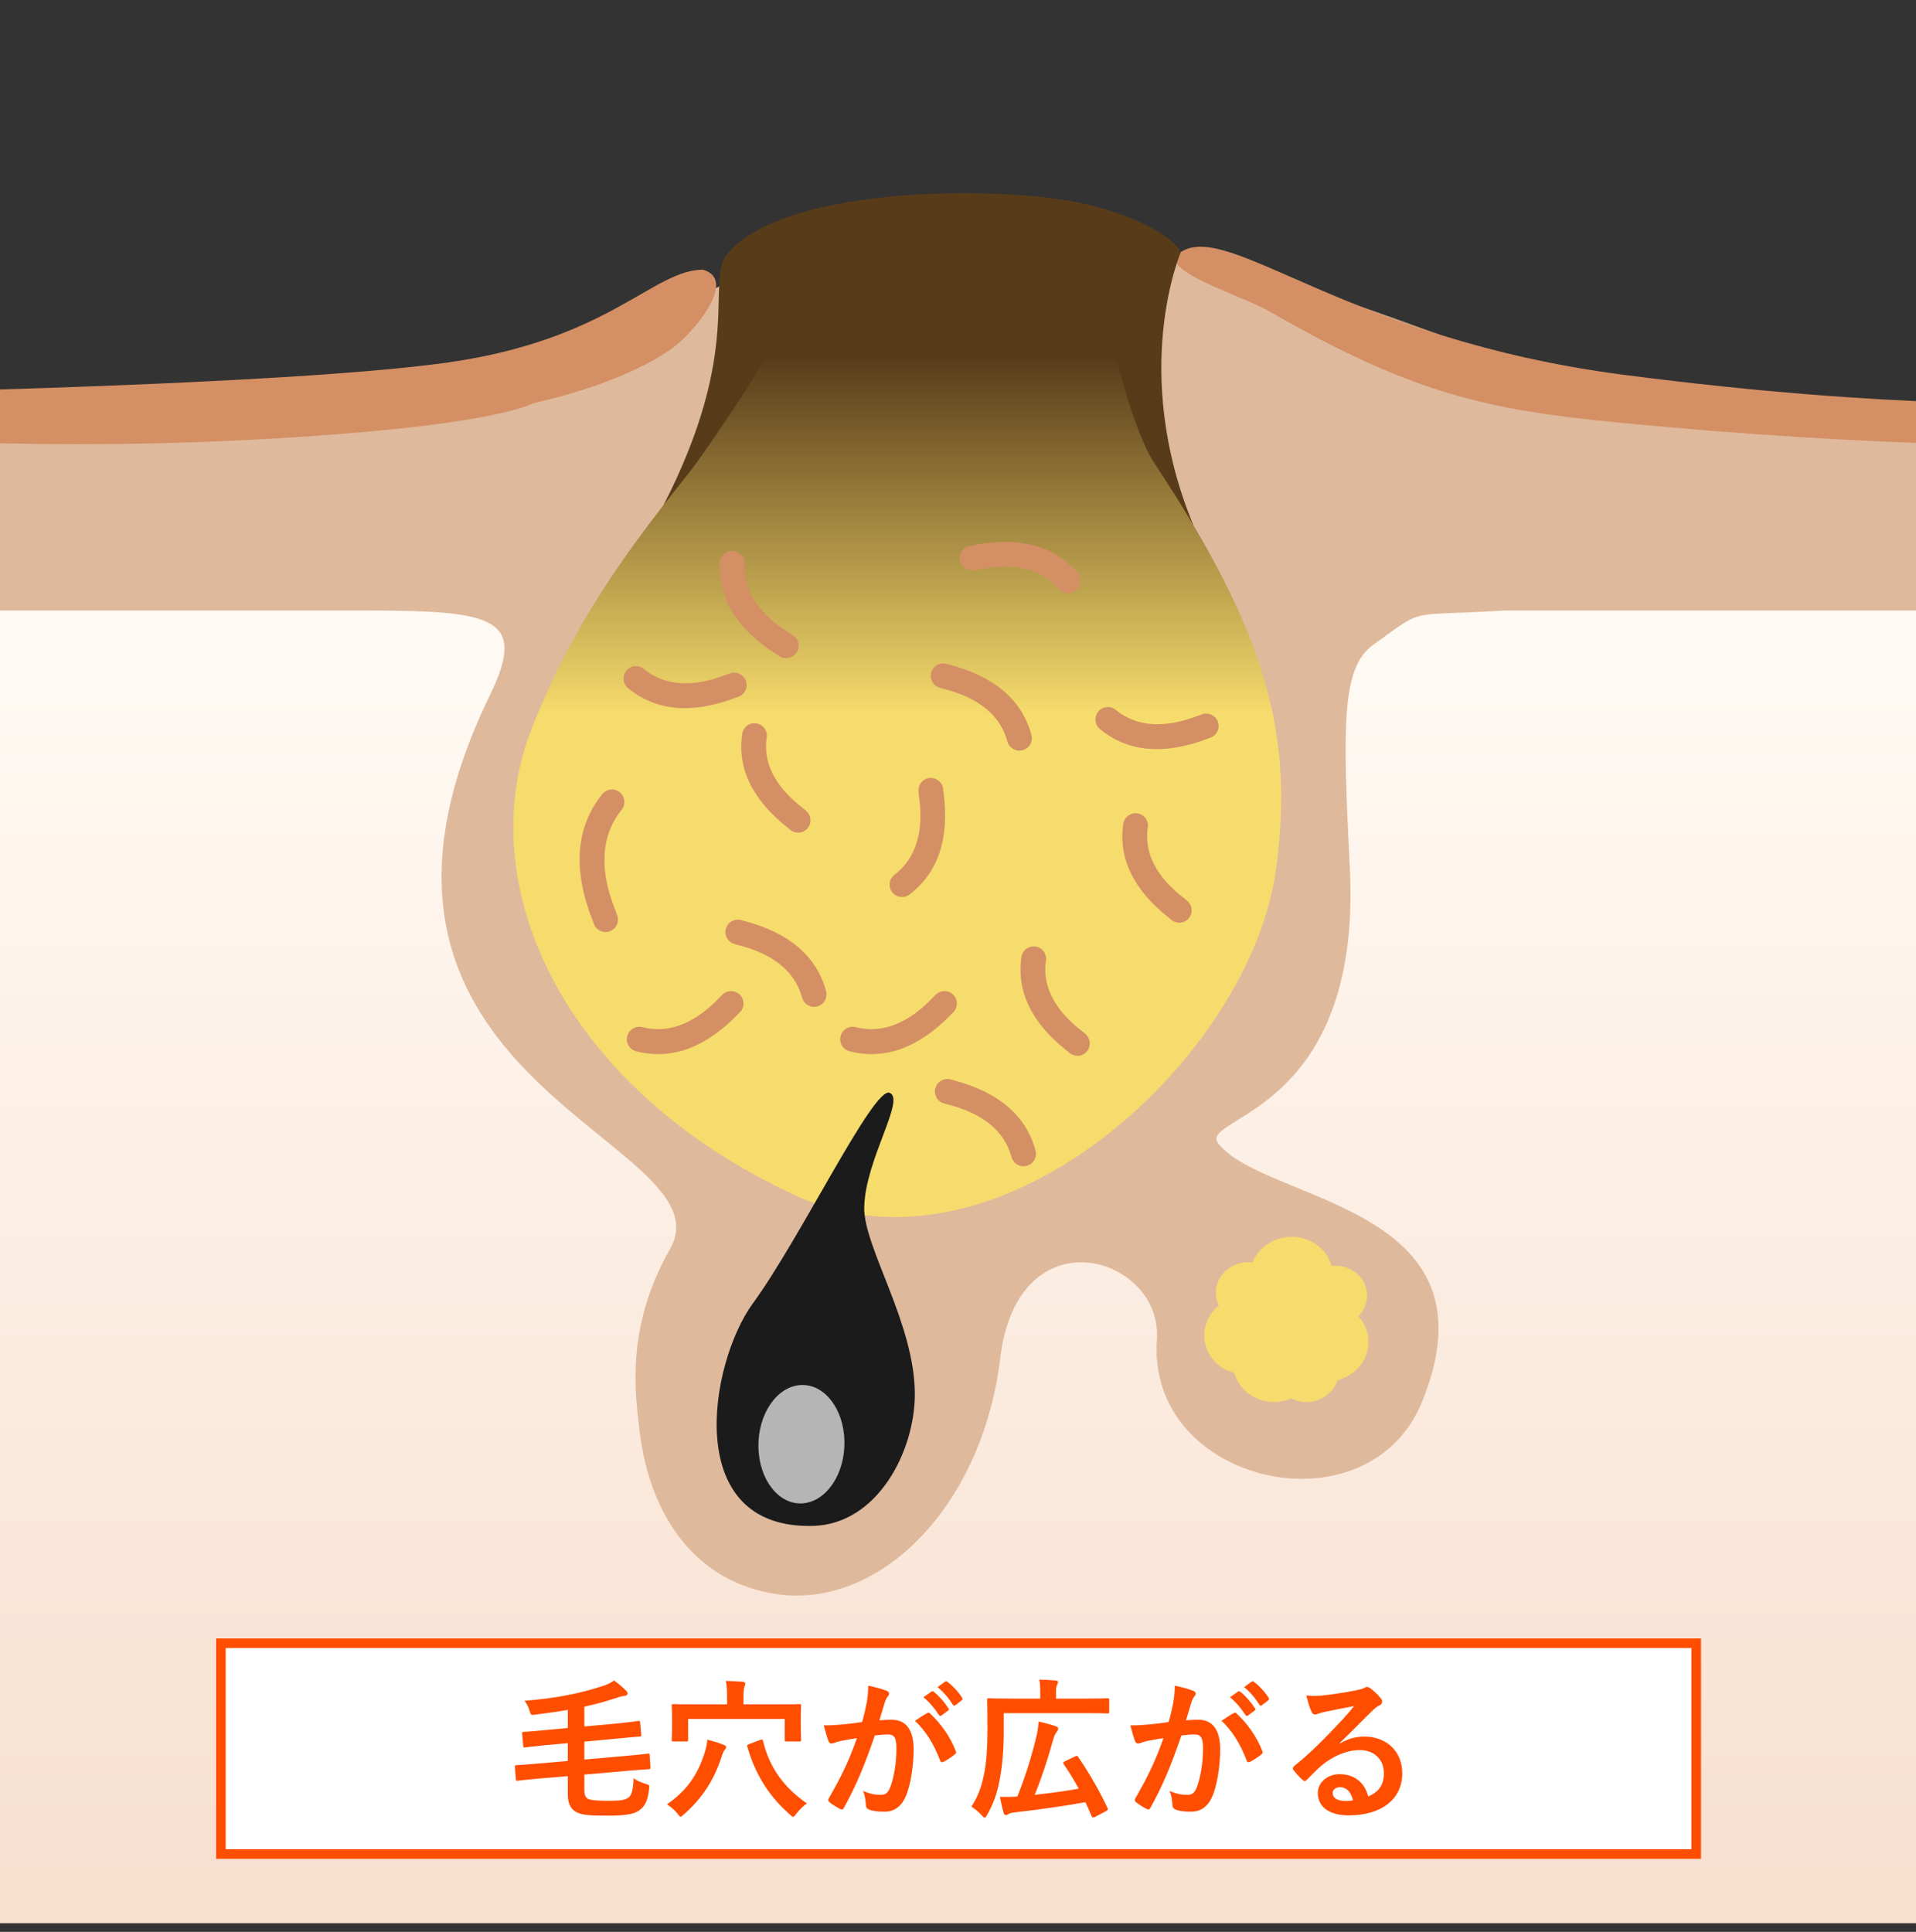 <svg width="120" height="121" viewBox="0 0 120 121" fill="none" xmlns="http://www.w3.org/2000/svg">
<rect x="0" y="0" width="120" height="121" fill="#333333" stroke="none"/>
<g clip-path="url(#clip0_858_13078)">
<path d="M129.055 34.48H-9.054V120.458H129.055V34.48Z" fill="url(#paint0_linear_858_13078)"/>
<path d="M86.009 40.386C89.359 37.974 87.984 38.633 94.259 38.239H129.049V25.28L104.257 25.441C99.678 25.441 75.015 13.923 69.202 15.655C68.294 15.925 69.119 19.342 68.237 19.633C67.776 19.783 69.726 25.202 69.518 25.659C69.28 26.177 67.169 31.705 66.697 31.975C66.225 32.244 65.816 32.369 65.287 32.441C64.556 32.535 52.494 32.727 51.799 32.41C50.627 31.881 50.736 21.945 50.736 20.867C50.736 20.488 50.762 20.131 50.777 19.762C50.798 19.316 54.112 15.759 53.832 15.432C53.018 14.478 48.532 16.781 47.422 16.858C45.903 16.962 45.13 18.321 43.984 18.227C41.557 18.025 38.913 22.755 36.481 22.62C34.536 22.511 32.171 23.89 30.227 23.89L-9.054 25.28V38.239H22.702C30.808 38.239 33.094 38.597 30.694 43.518C18.813 67.895 45.877 71.375 41.957 78.241C39.146 83.167 39.815 87.388 40.022 89.333C40.645 95.162 43.715 99.077 48.553 99.834C48.994 99.901 49.445 99.938 49.891 99.938C55.932 99.938 61.61 93.725 62.647 85.06C63.747 75.886 72.837 78.676 72.459 83.919C71.805 92.958 85.703 96.111 89.073 87.777C94.067 75.446 79.319 75.358 76.317 71.645C74.911 69.907 85.329 69.923 84.541 54.361C84.09 45.437 84.012 41.817 86.003 40.386H86.009ZM58.82 46.697C58.857 46.65 58.883 46.608 58.919 46.562C58.883 46.697 58.851 46.785 58.82 46.697Z" fill="#DFB99C"/>
<path d="M85.615 80.978C85.511 79.936 84.536 79.184 83.431 79.293C83.421 79.293 83.411 79.293 83.395 79.293C83.084 78.141 81.922 77.353 80.631 77.478C79.609 77.576 78.785 78.225 78.438 79.075C78.282 79.054 78.126 79.049 77.966 79.065C76.861 79.174 76.052 80.107 76.156 81.144C76.177 81.367 76.244 81.574 76.337 81.766C75.715 82.275 75.352 83.047 75.435 83.877C75.539 84.909 76.306 85.728 77.302 85.993C77.618 87.139 78.775 87.927 80.066 87.797C80.356 87.771 80.626 87.694 80.875 87.585C81.217 87.761 81.616 87.844 82.036 87.802C82.871 87.719 83.54 87.165 83.768 86.449C84.982 86.133 85.822 85.038 85.697 83.82C85.646 83.291 85.417 82.819 85.075 82.446C85.459 82.057 85.671 81.528 85.615 80.963V80.978Z" fill="#F6DC6C"/>
<path d="M73.962 15.78C77.022 13.83 84.271 21.204 101.654 23.47C119.036 25.736 129.049 25.223 129.049 25.223V27.899C129.049 27.899 118.03 28.101 101.156 26.447C93.165 25.664 88.394 24.637 79.526 19.513C77.737 18.482 72.241 16.869 73.957 15.78H73.962Z" fill="#D48F64"/>
<path d="M33.431 25.25C33.38 25.26 31.575 26.313 22.542 27.08C4.547 28.615 -9.054 27.298 -9.054 27.298V24.622C-9.054 24.622 17.901 24.135 28.044 22.704C38.187 21.273 40.894 16.891 44.036 16.891C46.297 17.57 43.258 20.951 42.268 21.682C42.268 21.682 39.773 23.808 33.426 25.25H33.431Z" fill="#D48F64"/>
<path d="M45.597 15.853C49.341 11.487 63.389 11.606 68.258 12.846C73.127 14.085 73.957 15.755 73.962 15.781C73.962 15.781 70.732 23.212 74.756 32.935C73.459 32.987 66.537 18.026 65.562 18.067C65.038 18.093 61.999 14.956 61.2 14.998C59.328 15.091 54.407 16.304 53.36 16.32C52.66 16.33 42.444 31.939 41.516 31.721C46.691 21.677 44.093 17.606 45.597 15.848V15.853Z" fill="#583C1A"/>
<path d="M56.093 75.358C56.093 75.358 64.156 63.447 65.728 55.046C66.619 50.255 65.696 46.946 64.685 43.99C57.627 23.258 50.71 48.165 56.471 41.304C54.62 43.508 51.379 47.128 50.176 52.282C49.491 55.238 47.225 72.055 49.787 74.86L56.087 75.358H56.093Z" fill="#F6DC6C"/>
<path d="M56.694 54.355C56.352 54.355 56.041 54.133 55.947 53.785C55.937 53.743 55.906 53.676 55.87 53.588C54.63 50.414 54.838 47.77 56.492 45.721C56.762 45.384 57.254 45.332 57.586 45.602C57.923 45.872 57.975 46.359 57.706 46.696C55.782 49.082 56.943 52.048 57.322 53.023C57.384 53.184 57.431 53.303 57.446 53.37C57.56 53.785 57.322 54.215 56.907 54.33C56.84 54.35 56.767 54.361 56.7 54.361L56.694 54.355Z" fill="#D48F64"/>
<path d="M60.76 58.459C60.526 58.459 60.293 58.355 60.143 58.153C59.883 57.811 59.951 57.324 60.293 57.064C62.274 55.555 61.932 52.973 61.823 52.122C61.802 51.972 61.792 51.863 61.792 51.801C61.781 51.37 62.118 51.013 62.544 51.002C62.969 50.992 63.332 51.329 63.342 51.754C63.342 51.785 63.352 51.842 63.363 51.92C63.741 54.793 63.021 56.94 61.232 58.304C61.092 58.413 60.926 58.464 60.76 58.464V58.459Z" fill="#D48F64"/>
<path d="M57.488 62.701C57.291 62.701 57.099 62.629 56.948 62.483C56.928 62.468 56.881 62.431 56.824 62.385C54.62 60.642 53.661 58.667 53.982 56.509C54.044 56.084 54.444 55.794 54.864 55.856C55.289 55.918 55.579 56.318 55.517 56.738C55.165 59.102 57.135 60.653 57.783 61.166C57.897 61.254 57.98 61.327 58.022 61.368C58.333 61.669 58.338 62.162 58.043 62.468C57.892 62.623 57.685 62.706 57.483 62.706L57.488 62.701Z" fill="#D48F64"/>
<path d="M79.926 54.358C78.427 66.108 62.642 80.815 49.792 74.862C34.899 67.96 29.553 55.11 33.307 45.615C35.895 39.07 39.11 34.678 43.139 29.627C44.482 27.942 49.102 20.921 49.751 19.391C50.508 17.602 51.903 15.284 55.398 14.641C57.602 14.236 63.467 14.511 64.799 15.045C66.9 15.891 68.896 16.886 69.238 19.121C69.772 22.606 71.193 27.335 72.261 28.948C79.552 39.962 80.979 46.185 79.936 54.363L79.926 54.358Z" fill="url(#paint1_linear_858_13078)"/>
<path d="M37.922 58.375C37.58 58.375 37.269 58.152 37.175 57.804C37.165 57.763 37.134 57.696 37.098 57.608C35.858 54.434 36.066 51.789 37.72 49.741C37.99 49.404 38.482 49.352 38.814 49.622C39.151 49.891 39.203 50.379 38.933 50.716C37.01 53.101 38.171 56.067 38.55 57.042C38.612 57.203 38.658 57.322 38.674 57.39C38.788 57.804 38.55 58.235 38.135 58.349C38.067 58.37 37.995 58.38 37.927 58.38L37.922 58.375Z" fill="#D48F64"/>
<path d="M68.632 45.24C68.58 45.012 68.632 44.763 68.787 44.566C69.062 44.234 69.549 44.188 69.881 44.462C71.8 46.044 74.237 45.126 75.041 44.825C75.181 44.773 75.285 44.737 75.342 44.722C75.757 44.613 76.182 44.856 76.296 45.271C76.405 45.681 76.161 46.111 75.746 46.225C75.72 46.236 75.663 46.257 75.591 46.282C72.879 47.304 70.628 47.097 68.891 45.665C68.756 45.551 68.668 45.406 68.626 45.245L68.632 45.24Z" fill="#D48F64"/>
<path d="M39.073 42.674C39.022 42.446 39.073 42.197 39.229 42C39.504 41.668 39.991 41.621 40.323 41.896C42.242 43.478 44.679 42.56 45.483 42.259C45.623 42.207 45.727 42.171 45.784 42.155C46.199 42.046 46.624 42.29 46.738 42.705C46.847 43.115 46.603 43.545 46.188 43.659C46.162 43.669 46.105 43.69 46.032 43.716C43.32 44.738 41.07 44.53 39.333 43.099C39.198 42.985 39.11 42.84 39.068 42.679L39.073 42.674Z" fill="#D48F64"/>
<path d="M56.492 56.182C56.259 56.182 56.025 56.078 55.875 55.876C55.616 55.534 55.683 55.046 56.025 54.787C58.006 53.278 57.664 50.695 57.555 49.845C57.534 49.695 57.524 49.586 57.524 49.523C57.514 49.093 57.851 48.735 58.276 48.725C58.701 48.715 59.064 49.051 59.074 49.477C59.074 49.508 59.085 49.565 59.095 49.643C59.474 52.516 58.753 54.662 56.964 56.026C56.824 56.135 56.658 56.187 56.492 56.187V56.182Z" fill="#D48F64"/>
<path d="M51.706 62.58C51.617 62.798 51.431 62.969 51.187 63.037C50.772 63.145 50.347 62.902 50.233 62.487C49.59 60.081 47.07 59.417 46.245 59.194C46.1 59.158 45.996 59.127 45.939 59.106C45.535 58.956 45.333 58.504 45.483 58.105C45.633 57.706 46.084 57.498 46.484 57.649C46.51 57.659 46.567 57.675 46.645 57.69C49.445 58.432 51.156 59.91 51.737 62.082C51.783 62.254 51.768 62.425 51.706 62.58Z" fill="#D48F64"/>
<path d="M64.566 46.531C64.478 46.749 64.291 46.92 64.047 46.988C63.633 47.097 63.207 46.853 63.093 46.438C62.45 44.032 59.93 43.368 59.105 43.145C58.96 43.109 58.856 43.078 58.8 43.057C58.395 42.907 58.193 42.456 58.343 42.056C58.493 41.657 58.945 41.45 59.344 41.6C59.37 41.61 59.427 41.626 59.505 41.641C62.305 42.383 64.016 43.861 64.597 46.034C64.644 46.205 64.628 46.376 64.566 46.531Z" fill="#D48F64"/>
<path d="M64.825 72.565C64.737 72.782 64.55 72.954 64.307 73.021C63.892 73.13 63.467 72.886 63.352 72.471C62.709 70.065 60.189 69.401 59.365 69.178C59.219 69.142 59.116 69.111 59.059 69.09C58.654 68.94 58.452 68.489 58.602 68.089C58.753 67.69 59.204 67.483 59.603 67.633C59.629 67.643 59.686 67.659 59.764 67.674C62.564 68.416 64.275 69.894 64.856 72.067C64.903 72.238 64.887 72.409 64.825 72.565Z" fill="#D48F64"/>
<path d="M52.789 65.568C52.644 65.381 52.582 65.137 52.649 64.894C52.758 64.479 53.184 64.23 53.598 64.334C56.005 64.956 57.83 63.094 58.426 62.482C58.53 62.373 58.608 62.296 58.654 62.259C58.986 61.985 59.474 62.026 59.748 62.358C60.023 62.685 59.982 63.177 59.65 63.452C59.629 63.473 59.588 63.514 59.536 63.571C57.514 65.646 55.382 66.408 53.204 65.843C53.033 65.796 52.888 65.703 52.789 65.573V65.568Z" fill="#D48F64"/>
<path d="M39.426 65.568C39.281 65.381 39.219 65.137 39.286 64.894C39.395 64.479 39.82 64.23 40.235 64.334C42.641 64.956 44.466 63.094 45.063 62.482C45.166 62.373 45.244 62.296 45.291 62.259C45.623 61.985 46.11 62.026 46.385 62.358C46.66 62.685 46.618 63.177 46.287 63.452C46.266 63.473 46.224 63.514 46.172 63.571C44.15 65.646 42.019 66.408 39.841 65.843C39.67 65.796 39.525 65.703 39.426 65.573V65.568Z" fill="#D48F64"/>
<path d="M67.48 66.127C67.283 66.127 67.091 66.054 66.941 65.909C66.92 65.894 66.873 65.857 66.816 65.811C64.612 64.068 63.653 62.092 63.975 59.935C64.037 59.51 64.436 59.22 64.856 59.282C65.281 59.344 65.572 59.743 65.51 60.163C65.157 62.528 67.127 64.079 67.776 64.592C67.89 64.68 67.973 64.753 68.014 64.794C68.325 65.095 68.331 65.588 68.035 65.894C67.885 66.049 67.677 66.132 67.475 66.132L67.48 66.127Z" fill="#D48F64"/>
<path d="M49.989 52.152C49.792 52.152 49.6 52.08 49.45 51.934C49.429 51.919 49.383 51.883 49.325 51.836C47.122 50.094 46.162 48.118 46.484 45.961C46.546 45.535 46.945 45.245 47.365 45.307C47.791 45.369 48.081 45.769 48.019 46.189C47.666 48.553 49.637 50.104 50.285 50.617C50.399 50.706 50.482 50.778 50.523 50.819C50.835 51.12 50.84 51.613 50.544 51.919C50.394 52.075 50.186 52.157 49.984 52.157L49.989 52.152Z" fill="#D48F64"/>
<path d="M73.859 57.791C73.662 57.791 73.47 57.718 73.319 57.573C73.299 57.558 73.252 57.521 73.195 57.475C70.991 55.732 70.032 53.757 70.353 51.599C70.415 51.174 70.815 50.884 71.235 50.946C71.66 51.008 71.95 51.407 71.888 51.827C71.535 54.192 73.506 55.743 74.154 56.256C74.268 56.344 74.351 56.417 74.393 56.458C74.704 56.759 74.709 57.252 74.414 57.558C74.263 57.713 74.056 57.796 73.853 57.796L73.859 57.791Z" fill="#D48F64"/>
<path d="M47.142 81.649C44.435 85.367 42.657 95.816 50.944 95.572C54.936 95.453 57.28 90.947 57.296 87.353C57.311 82.904 54.076 78.117 54.127 75.613C54.19 72.636 56.731 68.851 55.719 68.446C54.708 68.042 50.186 77.469 47.148 81.644L47.142 81.649Z" fill="#1B1B1B"/>
<path d="M52.888 90.282C52.924 92.33 51.747 94.062 50.259 94.161C48.771 94.259 47.536 92.678 47.5 90.629C47.464 88.581 48.641 86.849 50.129 86.751C51.618 86.652 52.852 88.234 52.888 90.282Z" fill="#B5B5B5"/>
<path d="M45.265 34.791C45.415 34.609 45.644 34.5 45.898 34.51C46.328 34.531 46.66 34.894 46.639 35.319C46.53 37.803 48.734 39.198 49.455 39.655C49.579 39.732 49.673 39.795 49.719 39.831C50.056 40.095 50.119 40.583 49.854 40.925C49.59 41.257 49.102 41.324 48.76 41.06C48.734 41.044 48.688 41.013 48.62 40.972C46.172 39.421 44.98 37.497 45.078 35.252C45.089 35.076 45.151 34.915 45.26 34.791H45.265Z" fill="#D48F64"/>
<path d="M67.667 36.321C67.683 36.554 67.594 36.792 67.403 36.959C67.081 37.239 66.588 37.207 66.303 36.881C64.67 35.004 62.113 35.512 61.273 35.678C61.128 35.709 61.019 35.724 60.957 35.73C60.532 35.771 60.148 35.46 60.106 35.029C60.065 34.604 60.376 34.221 60.806 34.179C60.837 34.179 60.895 34.163 60.967 34.148C63.809 33.583 65.997 34.158 67.475 35.854C67.589 35.989 67.651 36.15 67.667 36.315V36.321Z" fill="#D48F64"/>
<rect x="-0.3" y="0.3" width="92.4" height="13.2" transform="matrix(-1 0 0 1 105.936 102.623)" fill="white"/>
<rect x="-0.3" y="0.3" width="92.4" height="13.2" transform="matrix(-1 0 0 1 105.936 102.623)" stroke="#FF4E00" stroke-width="0.6"/>
<path d="M83.908 109.173L83.918 109.202C84.455 108.894 84.906 108.77 85.444 108.77C86.846 108.77 87.825 109.691 87.825 111.074C87.825 112.677 86.529 113.704 84.474 113.704C83.265 113.704 82.535 113.186 82.535 112.293C82.535 111.65 83.14 111.122 83.889 111.122C84.791 111.122 85.454 111.602 85.694 112.523C86.366 112.216 86.673 111.794 86.673 111.064C86.673 110.19 86.058 109.614 85.166 109.614C84.369 109.614 83.486 109.97 82.708 110.632C82.43 110.882 82.161 111.16 81.873 111.448C81.806 111.515 81.758 111.554 81.71 111.554C81.671 111.554 81.623 111.525 81.566 111.467C81.364 111.294 81.153 111.045 80.999 110.843C80.942 110.766 80.97 110.699 81.047 110.622C81.796 110.018 82.458 109.403 83.322 108.501C83.918 107.886 84.369 107.406 84.81 106.859C84.234 106.965 83.553 107.099 82.958 107.224C82.833 107.253 82.708 107.282 82.554 107.339C82.506 107.358 82.41 107.387 82.362 107.387C82.266 107.387 82.199 107.339 82.151 107.224C82.036 107.003 81.95 106.734 81.815 106.187C82.103 106.226 82.42 106.226 82.708 106.206C83.294 106.149 84.138 106.024 84.887 105.88C85.127 105.832 85.319 105.784 85.415 105.736C85.463 105.707 85.55 105.659 85.598 105.659C85.694 105.659 85.751 105.688 85.818 105.736C86.106 105.957 86.298 106.149 86.462 106.35C86.538 106.437 86.567 106.504 86.567 106.581C86.567 106.677 86.51 106.763 86.404 106.811C86.241 106.888 86.164 106.955 85.982 107.118C85.281 107.8 84.638 108.472 83.908 109.173ZM84.743 112.763C84.618 112.235 84.33 111.938 83.927 111.938C83.649 111.938 83.466 112.101 83.466 112.302C83.466 112.6 83.726 112.802 84.302 112.802C84.474 112.802 84.599 112.792 84.743 112.763Z" fill="#FF4E00"/>
<path d="M77.034 106.303L77.543 105.947C77.591 105.909 77.629 105.919 77.687 105.967C77.985 106.197 78.33 106.581 78.599 106.994C78.638 107.051 78.638 107.099 78.57 107.147L78.167 107.445C78.1 107.493 78.052 107.483 78.004 107.416C77.716 106.975 77.409 106.61 77.034 106.303ZM77.918 105.669L78.397 105.323C78.455 105.285 78.484 105.295 78.541 105.343C78.897 105.611 79.242 105.995 79.454 106.331C79.492 106.389 79.501 106.447 79.425 106.504L79.041 106.802C78.964 106.859 78.916 106.831 78.877 106.773C78.618 106.36 78.311 105.995 77.918 105.669ZM73.194 107.858C73.348 107.311 73.415 106.975 73.482 106.648C73.53 106.36 73.578 105.986 73.578 105.583C74.078 105.688 74.346 105.755 74.73 105.899C74.826 105.928 74.884 106.005 74.884 106.091C74.884 106.139 74.865 106.187 74.817 106.235C74.721 106.36 74.673 106.466 74.625 106.6C74.5 106.994 74.404 107.349 74.279 107.752C74.538 107.723 74.826 107.714 75.047 107.714C75.94 107.714 76.42 108.338 76.42 109.567C76.42 110.603 76.228 111.88 75.901 112.571C75.623 113.186 75.162 113.474 74.606 113.474C74.145 113.474 73.818 113.426 73.607 113.33C73.492 113.282 73.434 113.205 73.434 113.061C73.406 112.754 73.386 112.485 73.252 112.168C73.684 112.37 74.058 112.418 74.356 112.418C74.673 112.418 74.817 112.303 74.97 111.909C75.172 111.371 75.345 110.459 75.345 109.519C75.345 108.847 75.22 108.635 74.797 108.635C74.567 108.635 74.269 108.664 73.991 108.703C73.358 110.546 72.81 111.871 72.061 113.215C72.004 113.339 71.927 113.359 71.812 113.301C71.639 113.215 71.265 112.984 71.15 112.879C71.102 112.831 71.073 112.792 71.073 112.735C71.073 112.706 71.082 112.667 71.111 112.629C71.879 111.295 72.378 110.277 72.868 108.866C72.493 108.923 72.186 108.981 71.927 109.029C71.677 109.077 71.524 109.135 71.399 109.183C71.265 109.231 71.15 109.211 71.092 109.058C71.005 108.837 70.9 108.491 70.794 108.069C71.217 108.069 71.639 108.04 72.061 108.002C72.465 107.963 72.82 107.915 73.194 107.858ZM76.506 107.781C76.746 107.618 77.025 107.426 77.284 107.291C77.351 107.253 77.399 107.272 77.466 107.339C78.119 107.954 78.705 108.751 79.06 109.672C79.098 109.759 79.089 109.807 79.022 109.864C78.858 110.018 78.493 110.248 78.302 110.344C78.206 110.392 78.109 110.383 78.081 110.267C77.697 109.259 77.198 108.434 76.506 107.781Z" fill="#FF4E00"/>
<path d="M62.865 107.301V108.462C62.865 109.595 62.778 110.613 62.596 111.544C62.442 112.35 62.212 112.993 61.828 113.665C61.761 113.79 61.722 113.848 61.674 113.848C61.626 113.848 61.578 113.8 61.482 113.694C61.281 113.473 61.012 113.262 60.839 113.157C61.242 112.542 61.463 111.957 61.626 111.15C61.789 110.382 61.847 109.374 61.847 108.28C61.847 107.08 61.828 106.533 61.828 106.475C61.828 106.379 61.837 106.369 61.934 106.369C61.991 106.369 62.327 106.389 63.239 106.389H65.15V105.976C65.15 105.678 65.14 105.429 65.092 105.198C65.457 105.208 65.773 105.227 66.109 105.256C66.206 105.265 66.263 105.294 66.263 105.352C66.263 105.419 66.244 105.467 66.206 105.534C66.167 105.601 66.138 105.736 66.138 105.947V106.389H68.087C68.999 106.389 69.316 106.369 69.374 106.369C69.46 106.369 69.469 106.379 69.469 106.475V107.205C69.469 107.31 69.46 107.32 69.374 107.32C69.316 107.32 68.999 107.301 68.087 107.301H62.865ZM66.695 110.315L67.319 110.017C67.444 109.96 67.463 109.95 67.521 110.037C68.222 111.045 68.884 112.216 69.364 113.243C69.402 113.339 69.393 113.377 69.278 113.435L68.567 113.809C68.452 113.867 68.404 113.838 68.365 113.742C68.241 113.454 68.116 113.166 67.981 112.878C66.743 113.099 65.082 113.349 63.508 113.521C63.354 113.541 63.23 113.579 63.153 113.627C63.095 113.665 63.038 113.685 62.999 113.685C62.932 113.685 62.894 113.646 62.855 113.541C62.778 113.272 62.702 112.926 62.625 112.542C62.97 112.552 63.287 112.552 63.719 112.523C64.266 111.141 64.602 110.027 64.919 108.721C64.986 108.453 65.025 108.174 65.044 107.829C65.418 107.905 65.822 108.021 66.109 108.117C66.244 108.155 66.273 108.203 66.273 108.28C66.273 108.347 66.244 108.405 66.186 108.472C66.1 108.577 66.023 108.712 65.946 109.009C65.62 110.19 65.274 111.256 64.804 112.417C65.745 112.312 66.705 112.187 67.559 112.033C67.281 111.505 66.964 110.997 66.618 110.488C66.57 110.411 66.58 110.373 66.695 110.315Z" fill="#FF4E00"/>
<path d="M57.834 106.303L58.343 105.947C58.391 105.909 58.429 105.919 58.487 105.967C58.785 106.197 59.13 106.581 59.399 106.994C59.437 107.051 59.437 107.099 59.37 107.147L58.967 107.445C58.9 107.493 58.852 107.483 58.804 107.416C58.516 106.975 58.209 106.61 57.834 106.303ZM58.717 105.669L59.197 105.323C59.255 105.285 59.284 105.295 59.341 105.343C59.697 105.611 60.042 105.995 60.253 106.331C60.292 106.389 60.301 106.447 60.225 106.504L59.841 106.802C59.764 106.859 59.716 106.831 59.677 106.773C59.418 106.36 59.111 105.995 58.717 105.669ZM53.994 107.858C54.148 107.311 54.215 106.975 54.282 106.648C54.33 106.36 54.378 105.986 54.378 105.583C54.877 105.688 55.146 105.755 55.53 105.899C55.626 105.928 55.684 106.005 55.684 106.091C55.684 106.139 55.665 106.187 55.617 106.235C55.521 106.36 55.473 106.466 55.425 106.6C55.3 106.994 55.204 107.349 55.079 107.752C55.338 107.723 55.626 107.714 55.847 107.714C56.74 107.714 57.22 108.338 57.22 109.567C57.22 110.603 57.028 111.88 56.701 112.571C56.423 113.186 55.962 113.474 55.405 113.474C54.945 113.474 54.618 113.426 54.407 113.33C54.292 113.282 54.234 113.205 54.234 113.061C54.205 112.754 54.186 112.485 54.052 112.168C54.484 112.37 54.858 112.418 55.156 112.418C55.473 112.418 55.617 112.303 55.77 111.909C55.972 111.371 56.145 110.459 56.145 109.519C56.145 108.847 56.02 108.635 55.597 108.635C55.367 108.635 55.069 108.664 54.791 108.703C54.157 110.546 53.61 111.871 52.861 113.215C52.804 113.339 52.727 113.359 52.612 113.301C52.439 113.215 52.065 112.984 51.949 112.879C51.901 112.831 51.873 112.792 51.873 112.735C51.873 112.706 51.882 112.667 51.911 112.629C52.679 111.295 53.178 110.277 53.668 108.866C53.293 108.923 52.986 108.981 52.727 109.029C52.477 109.077 52.324 109.135 52.199 109.183C52.065 109.231 51.949 109.211 51.892 109.058C51.805 108.837 51.7 108.491 51.594 108.069C52.017 108.069 52.439 108.04 52.861 108.002C53.265 107.963 53.62 107.915 53.994 107.858ZM57.306 107.781C57.546 107.618 57.825 107.426 58.084 107.291C58.151 107.253 58.199 107.272 58.266 107.339C58.919 107.954 59.505 108.751 59.86 109.672C59.898 109.759 59.889 109.807 59.821 109.864C59.658 110.018 59.293 110.248 59.101 110.344C59.005 110.392 58.909 110.383 58.881 110.267C58.497 109.259 57.997 108.434 57.306 107.781Z" fill="#FF4E00"/>
<path d="M46.564 106.753H48.791C49.684 106.753 50.001 106.734 50.058 106.734C50.164 106.734 50.174 106.743 50.174 106.839C50.174 106.897 50.154 107.089 50.154 107.377V107.847C50.154 108.74 50.174 108.913 50.174 108.971C50.174 109.067 50.164 109.076 50.058 109.076H49.262C49.156 109.076 49.146 109.067 49.146 108.971V107.665H43.098V108.971C43.098 109.067 43.089 109.076 42.983 109.076H42.186C42.081 109.076 42.071 109.067 42.071 108.971C42.071 108.903 42.09 108.74 42.09 107.847V107.463C42.09 107.089 42.071 106.907 42.071 106.839C42.071 106.743 42.081 106.734 42.186 106.734C42.244 106.734 42.561 106.753 43.454 106.753H45.537V106.215C45.537 105.918 45.518 105.543 45.46 105.284C45.815 105.294 46.19 105.303 46.516 105.332C46.612 105.342 46.679 105.39 46.679 105.447C46.679 105.515 46.641 105.582 46.622 105.659C46.593 105.735 46.564 105.966 46.564 106.215V106.753ZM46.919 109.239L47.61 108.98C47.735 108.932 47.764 108.951 47.793 109.057C48.186 110.689 49.07 111.937 50.538 112.955C50.356 113.07 50.039 113.377 49.866 113.617C49.77 113.742 49.722 113.799 49.674 113.799C49.626 113.799 49.578 113.751 49.473 113.655C48.148 112.494 47.303 111.131 46.804 109.403C46.775 109.307 46.794 109.287 46.919 109.239ZM41.774 113.012C42.993 112.167 43.694 111.179 44.135 109.777C44.222 109.489 44.289 109.201 44.298 108.961C44.663 109.057 45.028 109.163 45.306 109.278C45.441 109.335 45.479 109.364 45.479 109.422C45.479 109.489 45.45 109.537 45.393 109.595C45.326 109.671 45.268 109.796 45.21 109.988C44.721 111.505 43.972 112.638 42.839 113.636C42.734 113.732 42.676 113.79 42.628 113.79C42.58 113.79 42.532 113.723 42.426 113.588C42.234 113.348 42.004 113.166 41.774 113.012Z" fill="#FF4E00"/>
<path d="M36.599 108.135L38.701 107.943C39.575 107.856 39.882 107.799 39.978 107.789C40.074 107.78 40.084 107.799 40.093 107.895L40.161 108.644C40.17 108.759 40.151 108.759 40.045 108.768C39.901 108.778 39.623 108.797 38.749 108.884L36.599 109.085V110.208L39.383 109.959C40.199 109.892 40.477 109.844 40.583 109.834C40.679 109.824 40.689 109.853 40.689 109.93L40.737 110.688C40.746 110.794 40.717 110.804 40.612 110.813C40.516 110.823 40.247 110.832 39.431 110.9L36.599 111.149V112.148C36.599 112.493 36.724 112.656 36.925 112.704C37.127 112.762 37.482 112.791 38.068 112.791C38.884 112.791 39.162 112.743 39.373 112.58C39.575 112.407 39.652 112.09 39.681 111.37C39.863 111.524 40.161 111.639 40.42 111.725C40.679 111.802 40.689 111.821 40.65 112.061C40.573 112.8 40.381 113.117 40.103 113.338C39.777 113.616 39.277 113.722 38.02 113.722C37.031 113.722 36.503 113.693 36.157 113.53C35.831 113.376 35.562 113.088 35.562 112.388V111.245L33.623 111.408C32.797 111.485 32.529 111.524 32.423 111.533C32.327 111.543 32.317 111.533 32.308 111.437L32.25 110.669C32.241 110.573 32.26 110.564 32.365 110.554C32.471 110.554 32.749 110.544 33.565 110.468L35.562 110.295V109.181L34.161 109.306C33.287 109.392 32.989 109.44 32.884 109.45C32.788 109.46 32.778 109.44 32.769 109.335L32.701 108.586C32.692 108.49 32.711 108.48 32.817 108.471C32.922 108.471 33.229 108.452 34.113 108.365L35.562 108.231V107.098C34.9 107.213 34.218 107.309 33.517 107.396C33.258 107.424 33.239 107.424 33.172 107.156C33.085 106.887 32.989 106.704 32.855 106.522C34.765 106.378 36.359 106.061 37.751 105.6C38.058 105.495 38.26 105.399 38.461 105.255C38.73 105.447 38.989 105.668 39.201 105.879C39.268 105.946 39.306 105.994 39.306 106.08C39.306 106.148 39.229 106.215 39.085 106.224C38.951 106.234 38.759 106.292 38.471 106.388C37.866 106.589 37.252 106.752 36.599 106.896V108.135Z" fill="#FF4E00"/>
</g>
<defs>
<linearGradient id="paint0_linear_858_13078" x1="59.998" y1="42.995" x2="59.998" y2="126.583" gradientUnits="userSpaceOnUse">
<stop stop-color="#FFF9F3"/>
<stop offset="1" stop-color="#F7DDCB"/>
</linearGradient>
<linearGradient id="paint1_linear_858_13078" x1="56.186" y1="48.731" x2="56.186" y2="22.331" gradientUnits="userSpaceOnUse">
<stop offset="0.15" stop-color="#F6DC6C"/>
<stop offset="1" stop-color="#583C1A"/>
</linearGradient>
<clipPath id="clip0_858_13078">
<rect width="120" height="120" fill="white" transform="translate(0 0.458)"/>
</clipPath>
</defs>
</svg>

